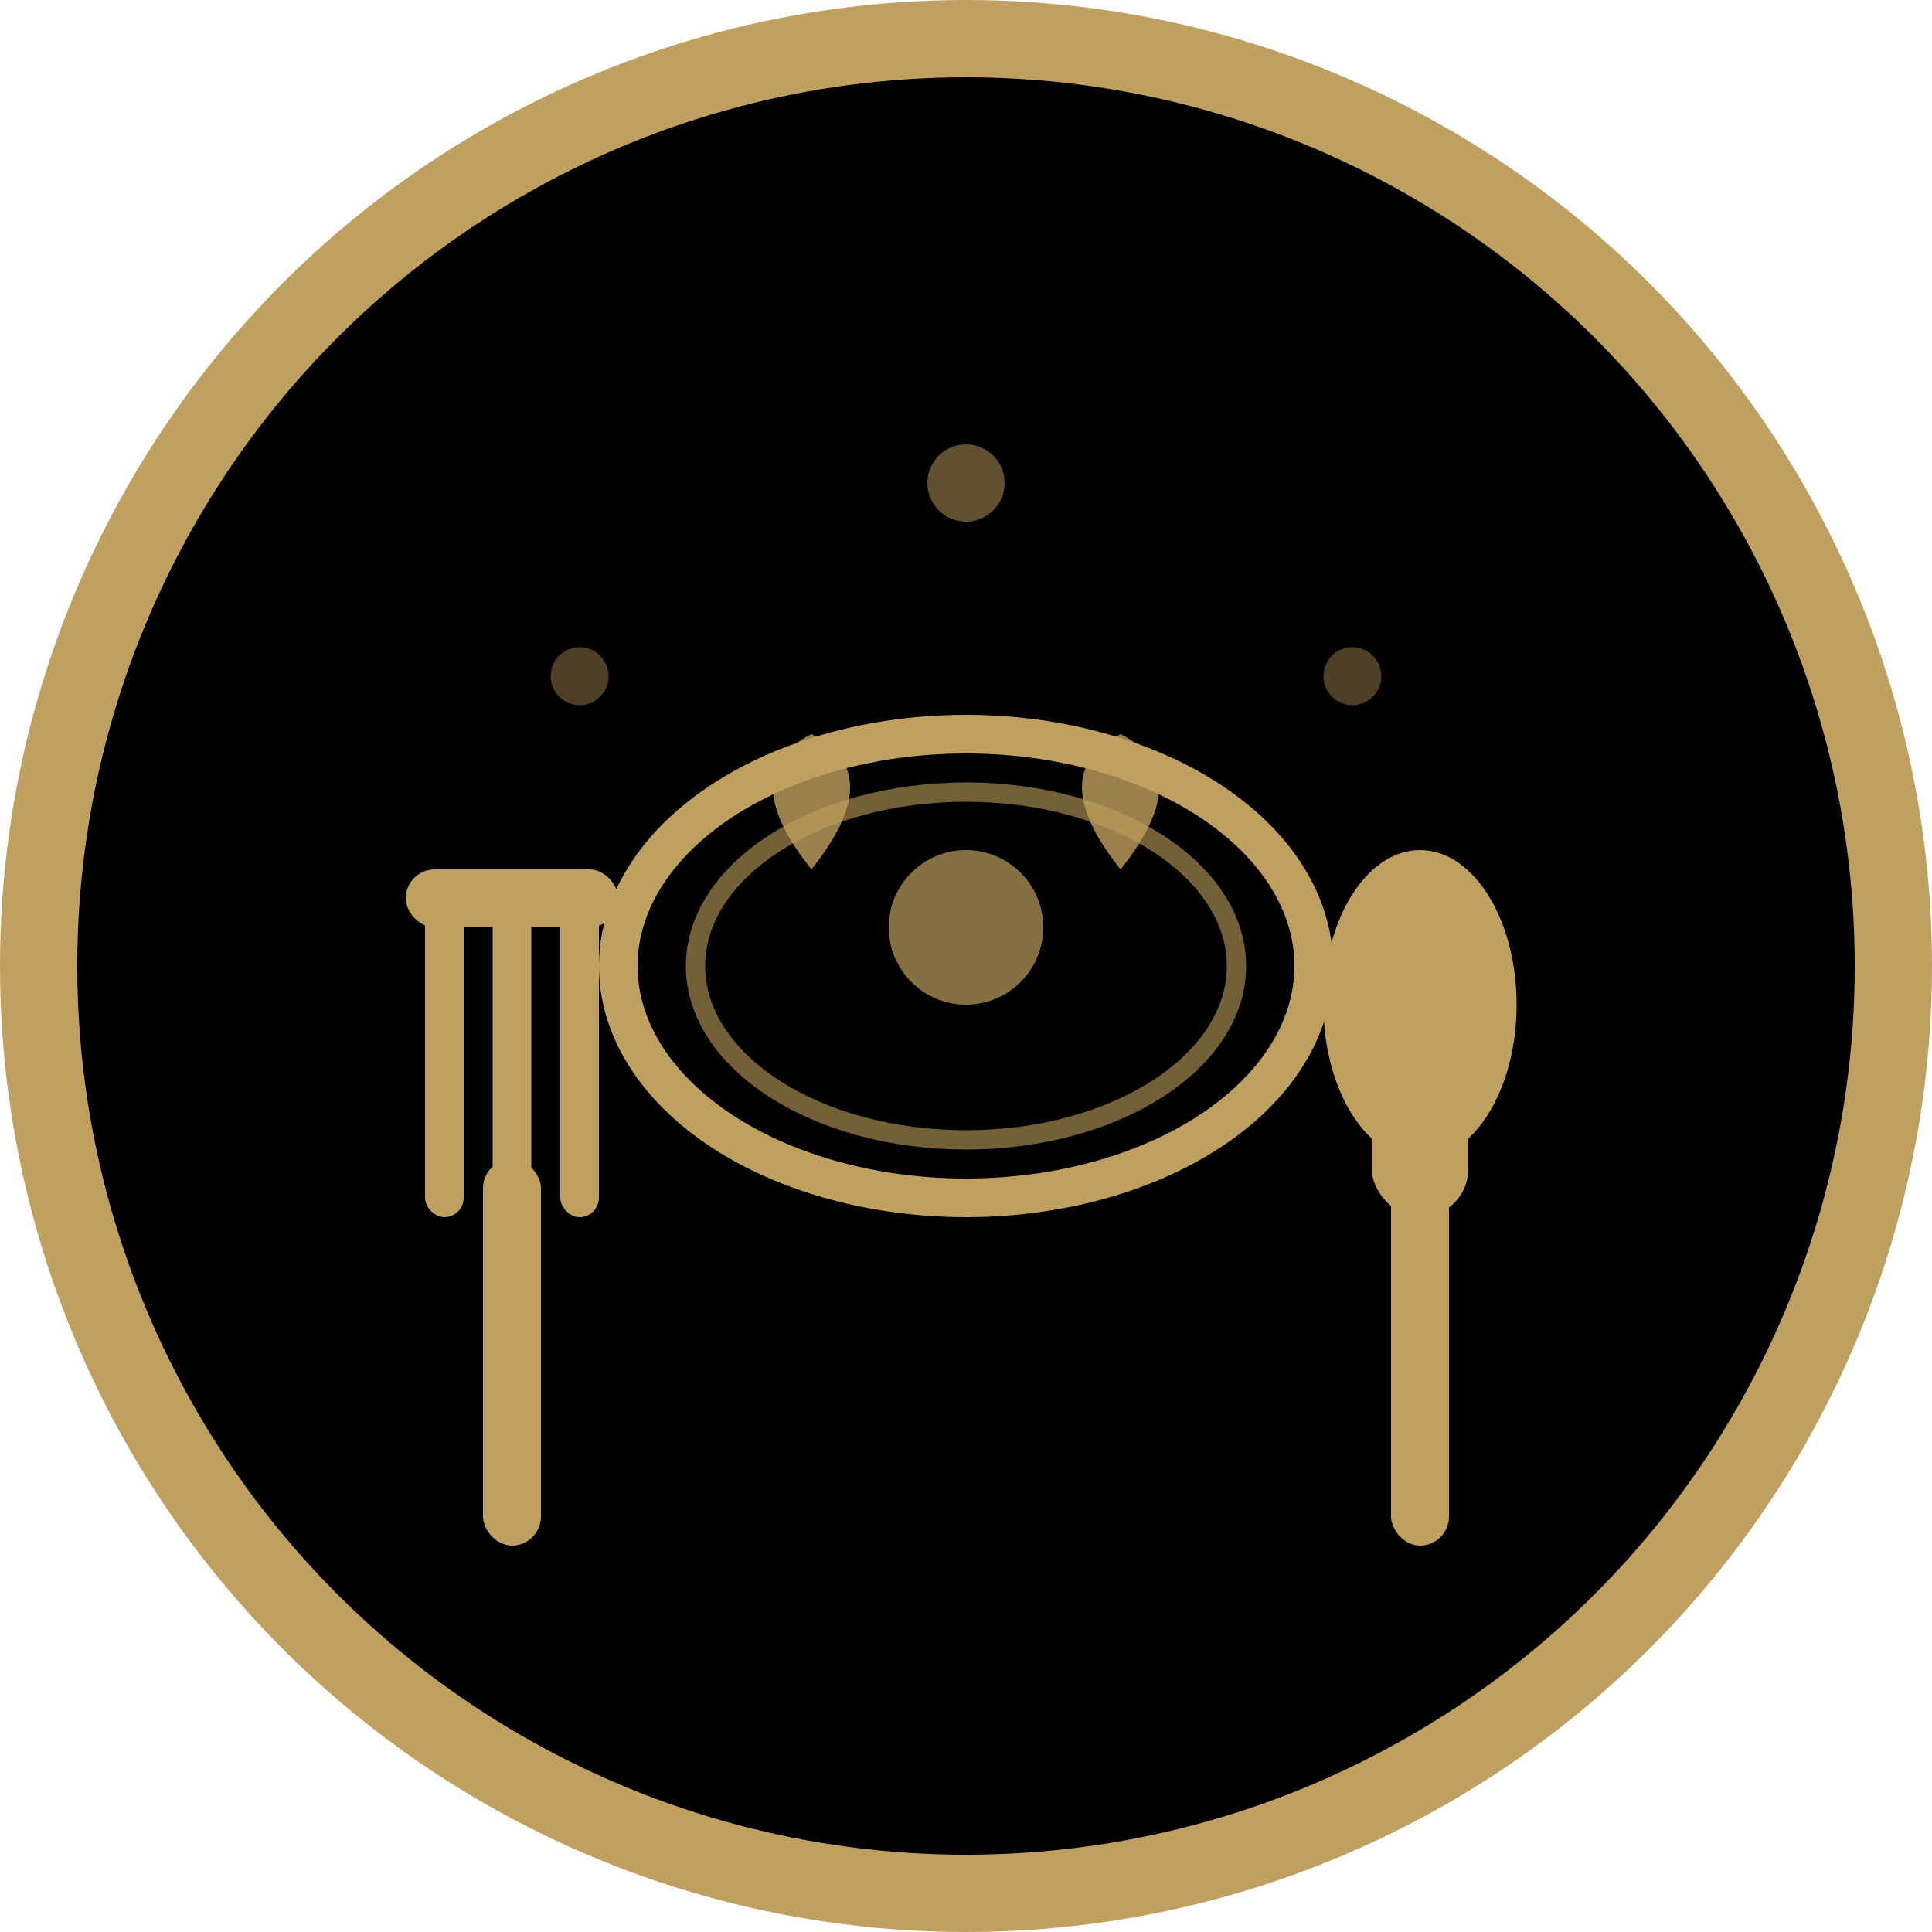 <svg xmlns="http://www.w3.org/2000/svg" viewBox="0 0 100 100">
  <!-- Background Circle -->
  <circle
    cx="50"
    cy="50"
    r="48"
    fill="#000000"
    stroke="#C0A060"
    stroke-width="4"
  />

  <!-- Fork -->
  <g fill="#C0A060">
    <!-- Fork handle -->
    <rect x="25" y="60" width="3" height="20" rx="1.5" />
    <!-- Fork prongs -->
    <rect x="22" y="45" width="2" height="18" rx="1" />
    <rect x="25.5" y="45" width="2" height="18" rx="1" />
    <rect x="29" y="45" width="2" height="18" rx="1" />
    <!-- Fork head -->
    <rect x="21" y="45" width="11" height="3" rx="1.5" />
  </g>

  <!-- Spoon -->
  <g fill="#C0A060">
    <!-- Spoon handle -->
    <rect x="72" y="60" width="3" height="20" rx="1.5" />
    <!-- Spoon bowl -->
    <ellipse cx="73.5" cy="52" rx="5" ry="8" />
    <!-- Spoon connection -->
    <rect x="71" y="55" width="5" height="8" rx="2.5" />
  </g>

  <!-- Plate -->
  <ellipse
    cx="50"
    cy="50"
    rx="18"
    ry="12"
    fill="none"
    stroke="#C0A060"
    stroke-width="2"
  />
  <ellipse
    cx="50"
    cy="50"
    rx="14"
    ry="9"
    fill="none"
    stroke="#C0A060"
    stroke-width="1"
    opacity="0.6"
  />

  <!-- Food items on plate -->
  <!-- Leaf/vegetable -->
  <path d="M 42 45 Q 38 40 42 38 Q 46 40 42 45" fill="#C0A060" opacity="0.8" />
  <path d="M 58 45 Q 62 40 58 38 Q 54 40 58 45" fill="#C0A060" opacity="0.8" />
  <!-- Central item -->
  <circle cx="50" cy="48" r="4" fill="#C0A060" opacity="0.7" />

  <!-- Accent dots -->
  <circle cx="50" cy="25" r="2" fill="#C0A060" opacity="0.5" />
  <circle cx="30" cy="35" r="1.5" fill="#C0A060" opacity="0.4" />
  <circle cx="70" cy="35" r="1.5" fill="#C0A060" opacity="0.4" />
</svg>
